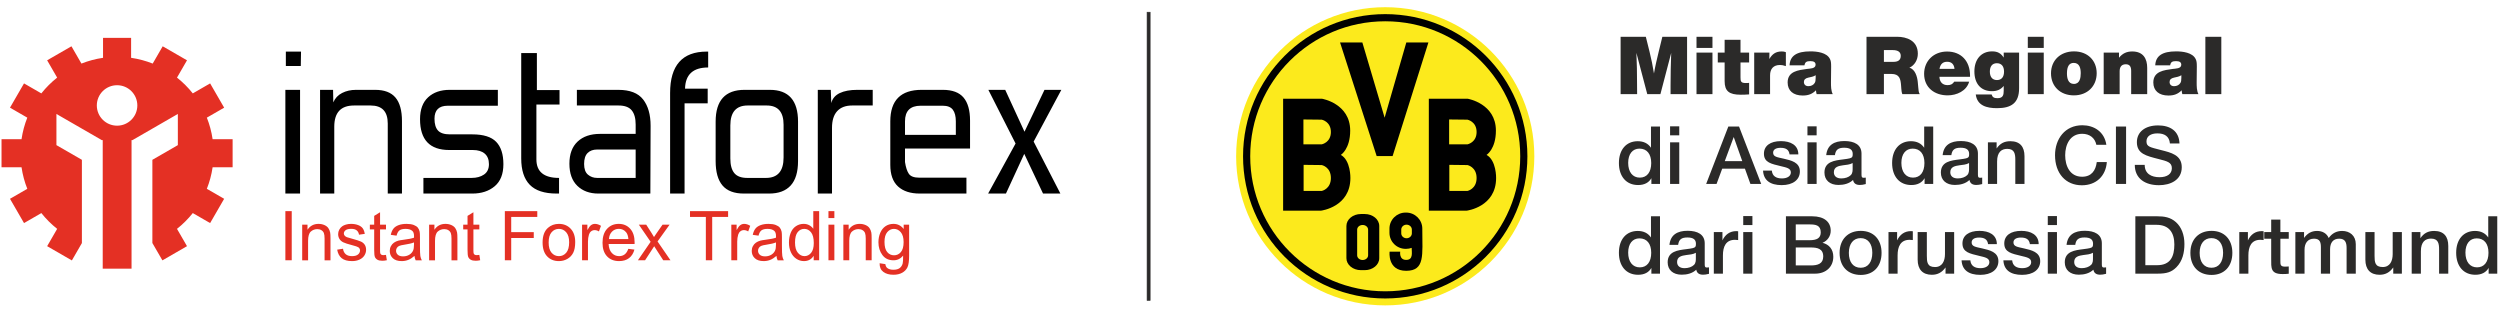 <?xml version="1.0" encoding="UTF-8"?>
<!DOCTYPE svg PUBLIC "-//W3C//DTD SVG 1.1//EN" "http://www.w3.org/Graphics/SVG/1.1/DTD/svg11.dtd">
<!-- Creator: CorelDRAW 2019 (64-Bit) -->
<svg xmlns="http://www.w3.org/2000/svg" xml:space="preserve" width="1000" height="125" version="1.1" style="shape-rendering:geometricPrecision; text-rendering:geometricPrecision; image-rendering:optimizeQuality; fill-rule:evenodd; clip-rule:evenodd"
viewBox="6900 2500 82100 10000"
 xmlns:xlink="http://www.w3.org/1999/xlink"
 xmlns:xodm="http://www.corel.com/coreldraw/odm/2003">
 <defs>
  <style type="text/css">
   <![CDATA[
    .str0 {stroke:#2B2A29;stroke-width:20;stroke-miterlimit:22.926}
    .fil5 {fill:#2B2A29}
    .fil3 {fill:#E43024}
    .fil1 {fill:black;fill-rule:nonzero}
    .fil2 {fill:#2B2A29;fill-rule:nonzero}
    .fil4 {fill:#E43024;fill-rule:nonzero}
    .fil0 {fill:#FCEA1C;fill-rule:nonzero}
   ]]>
  </style>
 </defs>
 <g id="Слой_x0020_1">
  <g id="_2738822998976">
   <path class="fil0" d="M52390.96 2605.22c-2704.19,0 -4896.29,2192.11 -4896.29,4896.36 0,2704.09 2192.1,4896.14 4896.29,4896.14 2703.56,0 4895.34,-2191.16 4896.24,-4894.48l0 -3.31c-0.9,-2703.5 -2192.68,-4894.71 -4896.24,-4894.71z"/>
   <path class="fil1" d="M49255.84 4366.38c-802.47,802.77 -1298.52,1910.45 -1298.66,3135.18l0 0c0.14,1224.7 496.19,2332.21 1298.66,3134.98l0 0c802.76,802.47 1910.44,1298.55 3135.12,1298.55l0 0c1224.75,0 2332.26,-496.08 3135.03,-1298.55l0 0c802.47,-802.77 1298.31,-1910.28 1298.48,-3134.98l0 0c-0.17,-1224.73 -496.01,-2332.41 -1298.48,-3135.18l0 0c-802.77,-802.47 -1910.28,-1298.51 -3135.03,-1298.51l0 0c-1224.68,0 -2332.36,496.04 -3135.12,1298.51l0 0zm-1533.94 3135.18c0.16,-2578.82 2090.31,-4668.95 4669.06,-4668.95l0 0c2578.66,0 4668.83,2090.13 4668.83,4668.95l0 0c0,2578.47 -2090.17,4668.73 -4668.83,4668.88l0 0c-2578.75,-0.15 -4668.9,-2090.41 -4669.06,-4668.88l0 0z"/>
   <path class="fil1" d="M51828.7 10753.33c0,85.07 -80.4,153.89 -179.7,153.89 -99.35,0 -179.81,-68.82 -179.81,-153.89l0 -842.3c0,-85.32 80.46,-154.28 179.81,-154.28 99.3,0 179.7,68.96 179.7,154.28l0 842.3zm-110.27 -1356.09l-125.74 0c-263.17,0 -476.52,175.95 -476.52,393.22l0 1057.13c0,217.12 213.35,393.07 476.52,393.07l125.74 0c263.05,0 476.43,-175.95 476.43,-393.07l0 -1057.13c0,-217.27 -213.38,-393.22 -476.43,-393.22z"/>
   <path class="fil1" d="M53091.25 10193.15c-96.16,0 -174.09,-72.63 -174.09,-162.21l0 -121.72c0,-89.48 77.93,-162.27 174.09,-162.27 96.16,0 174.13,72.79 174.13,162.27l0 121.72c0,89.58 -77.97,162.21 -174.13,162.21zm517.21 -284.35l0 -31.67c0,-291.33 -238.03,-527.33 -531.81,-527.33l-15.08 0c-293.6,0 -531.63,236 -531.63,527.33l0 136.99c0,291.01 238.03,527.03 531.63,527.03l15.08 0c64.56,0 126.13,-11.82 183.37,-32.73l-0.61 0.88c0,149.41 59.83,394.64 -180.5,394.64 -240.19,0 -196.05,-269.49 -196.05,-269.49l-348.08 0c0,0 -78.46,627.51 544.13,627.51 622.8,0 529.55,-519.57 529.55,-1353.16z"/>
   <polygon class="fil1" points="50907.05,3762.23 51639.11,3762.23 52371.4,6233.31 53083.83,3762.23 53809.5,3762.23 52632.88,7494.95 52109.84,7494.95 "/>
   <path class="fil1" d="M55090.88 7109.17l-601.51 0 0 -816.99 601.51 6.49c0,0 300.63,58.87 300.63,405.43 0,346.36 -300.63,405.07 -300.63,405.07zm2.1 1529.81l-597.1 0 0 -856.41 597.1 6.96c0,0 298.53,61.57 298.53,424.75 0,363.15 -298.53,424.7 -298.53,424.7zm625.38 -1183.3c0,0 307.14,-189.46 307.14,-797.51 0,-889.01 -921.62,-1045.86 -921.62,-1045.86l-1281.3 0 0 3673.84 1248.57 0c0,0 960.94,-117.76 960.94,-1072.04 0,0 13.07,-575.26 -313.73,-758.43z"/>
   <path class="fil1" d="M50305.59 7109.17l-601.37 0 0 -816.99 601.37 6.49c0,0 300.73,58.87 300.73,405.43 0,346.36 -300.73,405.07 -300.73,405.07zm2.21 1529.81l-597.09 0 0 -856.41 597.09 6.96c0,0 298.52,61.57 298.52,424.75 0,363.15 -298.52,424.7 -298.52,424.7zm625.29 -1183.3c0,0 307.3,-189.46 307.3,-797.51 0,-889.01 -921.7,-1045.86 -921.7,-1045.86l-1281.31 0 0 3673.84 1248.6 0c0,0 960.94,-117.76 960.94,-1072.04 0,0 13.08,-575.26 -313.83,-758.43z"/>
  </g>
  <path class="fil2" d="M62303.72 3576.81l-812.27 0 -116.42 476.25c-58.21,243.41 -116.41,481.54 -158.75,727.6 -37.04,-240.77 -87.31,-476.25 -145.52,-714.37l-121.71 -489.48 -828.14 0 0 1883.83 542.39 0 -2.64 -362.48c-2.65,-431.27 -2.65,-545.04 -21.17,-992.18l357.19 1354.66 431.27 0 354.54 -1354.66c-13.23,357.18 -21.17,714.37 -21.17,1071.56l0 283.1 542.4 0 0 -1883.83zm833.43 0l-523.87 0 0 365.12 523.87 0 0 -365.12zm0 518.58l-523.87 0 0 1365.25 523.87 0 0 -1365.25zm1203.86 0l-283.11 0 0 -420.69 -521.22 0 0 420.69 -224.9 0 0 325.44 224.9 0 0 611.19c0,330.72 148.16,447.14 529.16,447.14 108.48,0 156.11,-2.65 275.17,-10.58l0 -378.36c-34.4,5.3 -74.08,5.3 -108.48,5.3 -161.4,0 -174.63,-52.92 -174.63,-187.86l0 -486.83 283.11 0 0 -325.44zm1206.49 -13.23c-55.56,-18.52 -76.72,-23.81 -134.93,-23.81 -195.79,0 -312.21,84.67 -407.46,248.71l2.65 -211.67 -500.07 0 0 1365.25 521.23 0 0 -619.12c0,-211.67 111.13,-338.67 325.44,-338.67 60.85,0 105.83,7.94 193.14,37.04l0 -457.73zm1539.88 1378.48c-58.21,-116.42 -58.21,-256.65 -58.21,-388.94 0,-211.66 5.29,-341.31 5.29,-513.29 0,-137.58 -7.94,-187.85 -37.04,-248.71 -103.19,-219.6 -433.92,-254 -645.58,-254 -449.79,0 -669.4,148.17 -682.63,457.73l489.48 0c18.52,-105.83 66.15,-137.58 193.15,-137.58 116.41,0 171.98,37.04 171.98,119.06 0,132.29 -190.5,124.36 -283.11,137.59 -280.45,39.68 -635,74.08 -635,444.49 0,269.88 185.21,428.63 494.77,428.63 182.57,0 312.21,-47.63 436.57,-171.98 2.64,50.27 5.29,66.15 21.16,127l529.17 0zm-560.92 -621.77l0 82.02c0,89.96 -7.93,132.29 -31.75,171.98 -39.68,66.15 -116.41,105.83 -206.37,105.83 -92.61,0 -148.17,-52.91 -148.17,-137.58 0,-74.08 44.98,-121.71 142.88,-142.88 84.66,-18.52 171.98,-31.75 243.41,-79.37zm1669.52 -1262.06l0 1883.83 571.5 0 0 -664.1 243.42 0c269.87,0 304.27,164.04 320.14,381l7.94 105.83c5.29,58.21 10.58,124.35 34.4,177.27l571.5 0c-37.05,-55.56 -42.34,-137.58 -47.63,-203.73l-18.52 -198.44c-15.87,-166.68 -84.67,-418.04 -275.17,-465.66 169.34,-76.73 277.82,-256.65 277.82,-460.38 0,-436.56 -378.36,-555.62 -672.04,-555.62l-1013.36 0zm571.5 436.56l285.75 0c177.27,0 267.23,63.5 267.23,190.5 0,148.17 -103.19,195.79 -235.48,195.79l-317.5 0 0 -386.29zm2799.29 1037.17l-489.48 0c-52.92,82.02 -116.42,113.77 -219.6,113.77 -161.4,0 -259.29,-97.9 -267.23,-272.52l1005.41 0 0 -39.69c0,-481.54 -293.68,-791.1 -754.06,-791.1 -439.21,0 -754.06,306.91 -754.06,732.89 0,455.08 346.6,706.44 772.58,706.44 296.34,0 621.77,-142.88 706.44,-449.79zm-481.54 -420.69l-492.13 0c26.46,-156.1 111.13,-232.83 251.36,-232.83 153.46,0 227.54,92.6 240.77,232.83zm2121.95 -534.46l-505.35 0 0 164.04c-92.61,-140.23 -198.44,-203.73 -381,-203.73 -354.54,0 -582.08,256.65 -582.08,658.82 0,404.81 216.95,648.22 576.79,648.22 164.04,0 285.75,-50.27 386.29,-171.97l0 156.1c0,137.58 -21.17,246.06 -203.73,246.06 -116.42,0 -166.69,-31.75 -193.15,-121.71l-521.23 0c47.63,370.42 365.13,449.79 698.5,449.79 455.09,0 724.96,-158.75 724.96,-653.52l0 -1172.1zm-730.25 349.25c150.81,0 235.48,100.54 235.48,275.17 0,177.27 -82.02,277.81 -232.83,277.81 -148.17,0 -232.83,-100.54 -232.83,-277.81 0,-174.63 82.02,-275.17 230.18,-275.17zm1539.87 -867.83l-523.87 0 0 365.12 523.87 0 0 -365.12zm0 518.58l-523.87 0 0 1365.25 523.87 0 0 -1365.25zm994.84 -39.69c-447.15,0 -756.71,293.69 -756.71,722.32 0,428.62 306.92,722.31 751.42,722.31 441.85,0 748.77,-298.98 748.77,-727.61 0,-425.97 -304.27,-717.02 -743.48,-717.02zm-10.59 378.36c195.8,0 230.19,185.21 230.19,338.66 0,150.82 -29.1,351.9 -224.89,351.9 -193.15,0 -227.54,-195.79 -227.54,-346.6 0,-230.19 74.08,-343.96 222.24,-343.96zm1486.96 -338.67l-502.71 0 0 1365.25 523.87 0 0 -751.42c0,-129.64 52.92,-230.18 201.09,-230.18 121.71,0 177.27,68.79 177.27,216.96l0 764.64 526.52 0 0 -862.54c0,-296.33 -124.36,-539.75 -492.13,-539.75 -185.2,0 -320.14,66.15 -433.91,206.37l0 -169.33zm2608.79 1365.25c-58.21,-116.42 -58.21,-256.65 -58.21,-388.94 0,-211.66 5.29,-341.31 5.29,-513.29 0,-137.58 -7.94,-187.85 -37.04,-248.71 -103.19,-219.6 -433.92,-254 -645.58,-254 -449.79,0 -669.4,148.17 -682.63,457.73l489.48 0c18.52,-105.83 66.15,-137.58 193.15,-137.58 116.41,0 171.98,37.04 171.98,119.06 0,132.29 -190.5,124.36 -283.11,137.59 -280.45,39.68 -635,74.08 -635,444.49 0,269.88 185.21,428.63 494.77,428.63 182.57,0 312.21,-47.63 436.57,-171.98 2.64,50.27 5.29,66.15 21.16,127l529.17 0zm-560.92 -621.77l0 82.02c0,89.96 -7.93,132.29 -31.75,171.98 -39.68,66.15 -116.41,105.83 -206.37,105.83 -92.61,0 -148.17,-52.91 -148.17,-137.58 0,-74.08 44.98,-121.71 142.88,-142.88 84.66,-18.52 171.98,-31.75 243.41,-79.37zm1312.33 -1262.06l-523.87 0 0 1883.83 523.87 0 0 -1883.83zm-18433.49 2947.46l-296.33 0 0 695.85c-95.25,-140.23 -240.77,-214.31 -433.92,-214.31 -378.35,0 -619.12,277.81 -619.12,717.02 0,441.85 243.41,722.31 629.7,722.31 203.73,0 351.9,-76.73 436.57,-224.89l0 187.85 283.1 0 0 -1883.83zm-674.69 724.96c243.42,0 386.3,174.62 386.3,473.6 0,301.62 -140.23,478.9 -375.71,478.9 -235.48,0 -381,-185.21 -381,-484.19 0,-291.04 142.87,-468.31 370.41,-468.31zm1307.04 -732.9l-301.62 0 0 296.33 301.62 0 0 -296.33zm0 526.52l-301.62 0 0 1365.25 301.62 0 0 -1365.25zm1963.21 -518.58l-351.89 0 -727.61 1883.83 341.32 0 185.2 -500.06 746.13 0 179.91 500.06 354.55 0 -727.61 -1883.83zm105.84 1135.06l-574.15 0 293.69 -791.54 280.46 791.54zm1841.49 -219.6c0,-309.57 -259.29,-436.57 -571.5,-436.57 -349.24,0 -558.27,153.46 -558.27,412.75 0,293.69 246.07,333.38 558.27,410.11 171.98,42.33 325.44,66.14 325.44,203.73 0,121.7 -116.41,198.43 -293.69,198.43 -187.85,0 -314.85,-76.73 -330.72,-256.64l-288.4 0c15.88,312.21 227.54,476.25 613.83,476.25 365.13,0 595.32,-174.63 595.32,-449.79 0,-301.63 -291.05,-362.48 -529.17,-418.04 -219.6,-50.28 -349.25,-60.86 -349.25,-198.44 0,-100.54 89.96,-158.75 243.42,-158.75 161.39,0 275.16,50.27 296.33,216.96l288.39 0zm600.61 -923.4l-301.62 0 0 296.33 301.62 0 0 -296.33zm0 526.52l-301.62 0 0 1365.25 301.62 0 0 -1365.25zm314.86 420.69l285.75 0c23.81,-177.27 108.48,-243.42 304.27,-243.42 190.5,0 280.46,66.15 280.46,206.38 0,50.27 -5.29,82.02 -18.52,97.89 -29.11,39.69 -89.96,52.92 -298.98,79.38 -272.52,34.39 -611.19,68.79 -611.19,431.27 0,251.35 177.27,407.46 460.38,407.46 179.91,0 354.54,-44.98 478.89,-164.05 21.17,119.07 105.84,164.05 222.25,164.05 58.21,0 100.54,-5.3 195.79,-29.11l0 -211.66c-37.04,5.29 -47.62,5.29 -68.79,5.29 -55.56,0 -71.44,-21.17 -71.44,-100.54l0 -693.21c0,-293.69 -238.12,-412.75 -560.91,-412.75 -333.38,0 -563.56,127 -597.96,463.02zm867.83 259.29l0 161.4c0,82.02 2.65,171.97 -60.85,235.47 -68.79,68.8 -185.21,108.48 -309.56,108.48 -156.11,0 -246.07,-74.08 -246.07,-203.73 0,-179.91 158.75,-206.37 298.98,-227.54 108.48,-15.87 219.61,-18.52 317.5,-74.08zm2645.83 -1198.56l-296.33 0 0 695.85c-95.25,-140.23 -240.77,-214.31 -433.92,-214.31 -378.35,0 -619.12,277.81 -619.12,717.02 0,441.85 243.41,722.31 629.7,722.31 203.73,0 351.9,-76.73 436.57,-224.89l0 187.85 283.1 0 0 -1883.83zm-674.69 724.96c243.42,0 386.3,174.62 386.3,473.6 0,301.62 -140.23,478.9 -375.71,478.9 -235.48,0 -381,-185.21 -381,-484.19 0,-291.04 142.87,-468.31 370.41,-468.31zm984.25 214.31l285.75 0c23.81,-177.27 108.48,-243.42 304.27,-243.42 190.5,0 280.46,66.15 280.46,206.38 0,50.27 -5.29,82.02 -18.52,97.89 -29.11,39.69 -89.96,52.92 -298.98,79.38 -272.52,34.39 -611.19,68.79 -611.19,431.27 0,251.35 177.27,407.46 460.38,407.46 179.91,0 354.54,-44.98 478.89,-164.05 21.17,119.07 105.84,164.05 222.25,164.05 58.21,0 100.54,-5.3 195.79,-29.11l0 -211.66c-37.04,5.29 -47.62,5.29 -68.79,5.29 -55.56,0 -71.44,-21.17 -71.44,-100.54l0 -693.21c0,-293.69 -238.12,-412.75 -560.91,-412.75 -333.38,0 -563.56,127 -597.96,463.02zm867.83 259.29l0 161.4c0,82.02 2.65,171.97 -60.85,235.47 -68.79,68.8 -185.21,108.48 -309.56,108.48 -156.11,0 -246.07,-74.08 -246.07,-203.73 0,-179.91 158.75,-206.37 298.98,-227.54 108.48,-15.87 219.61,-18.52 317.5,-74.08zm904.88 -679.98l-285.75 0 0 1365.25 301.62 0 0 -735.54c0,-314.85 150.81,-415.4 333.37,-415.4 240.78,0 264.59,169.34 264.59,357.19l0 793.75 301.62 0 0 -910.17c0,-309.56 -148.16,-492.12 -463.02,-492.12 -203.73,0 -338.66,74.08 -452.43,238.12l0 -201.08zm3619.49 648.23l-330.73 0c-34.39,277.81 -174.62,481.54 -481.54,481.54 -402.16,0 -555.62,-357.19 -555.62,-706.44 0,-346.6 161.4,-703.79 558.27,-703.79 243.42,0 420.69,134.94 465.67,362.48l328.08 0c-63.5,-436.56 -412.75,-642.93 -788.46,-642.93 -571.5,0 -896.94,449.79 -896.94,984.24 0,595.32 349.25,986.9 881.07,986.9 470.95,0 785.81,-304.27 820.2,-762zm632.36 -1166.81l-333.38 0 0 1883.83 333.38 0 0 -1883.83zm1754.18 555.62c-15.87,-420.68 -320.14,-592.66 -703.79,-592.66 -423.33,0 -695.85,214.31 -695.85,550.33 0,383.65 309.56,449.79 709.08,552.98 277.81,71.44 439.21,105.83 439.21,301.62 0,185.21 -150.81,296.34 -404.81,296.34 -267.23,0 -486.84,-113.77 -486.84,-404.82l-325.43 0c0,455.09 346.6,666.75 793.75,666.75 370.41,0 748.77,-164.04 748.77,-590.02 0,-404.81 -359.84,-481.54 -679.98,-563.56 -362.48,-95.25 -478.9,-105.83 -478.9,-285.75 0,-164.04 134.94,-261.94 359.83,-261.94 232.84,0 388.94,95.25 410.11,330.73l314.85 0zm-17060.32 2391.84l-296.33 0 0 695.85c-95.25,-140.23 -240.77,-214.31 -433.92,-214.31 -378.35,0 -619.12,277.81 -619.12,717.02 0,441.85 243.41,722.31 629.7,722.31 203.73,0 351.9,-76.73 436.57,-224.89l0 187.85 283.1 0 0 -1883.83zm-674.69 724.96c243.42,0 386.3,174.62 386.3,473.6 0,301.62 -140.23,478.9 -375.71,478.9 -235.48,0 -381,-185.21 -381,-484.19 0,-291.04 142.87,-468.31 370.41,-468.31zm984.25 214.31l285.75 0c23.81,-177.27 108.48,-243.42 304.27,-243.42 190.5,0 280.46,66.15 280.46,206.38 0,50.27 -5.29,82.02 -18.52,97.89 -29.11,39.69 -89.96,52.92 -298.98,79.38 -272.52,34.39 -611.19,68.79 -611.19,431.27 0,251.35 177.27,407.46 460.38,407.46 179.91,0 354.54,-44.98 478.89,-164.05 21.17,119.07 105.84,164.05 222.25,164.05 58.21,0 100.54,-5.3 195.79,-29.11l0 -211.66c-37.04,5.29 -47.62,5.29 -68.79,5.29 -55.56,0 -71.44,-21.17 -71.44,-100.54l0 -693.21c0,-293.69 -238.12,-412.75 -560.91,-412.75 -333.38,0 -563.56,127 -597.96,463.02zm867.83 259.29l0 161.4c0,82.02 2.65,171.97 -60.85,235.47 -68.79,68.8 -185.21,108.48 -309.56,108.48 -156.11,0 -246.07,-74.08 -246.07,-203.73 0,-179.91 158.75,-206.37 298.98,-227.54 108.48,-15.87 219.61,-18.52 317.5,-74.08zm1389.06 -706.44c-29.1,-2.64 -39.69,-5.29 -58.21,-5.29 -219.6,0 -367.77,116.42 -457.72,304.27l0 -272.52 -283.11 0 0 1365.25 298.98 0 0 -600.6c0,-285.75 95.25,-510.65 394.23,-510.65 31.75,0 52.92,2.65 105.83,7.94l0 -288.4zm468.31 -500.06l-301.62 0 0 296.33 301.62 0 0 -296.33zm0 526.52l-301.62 0 0 1365.25 301.62 0 0 -1365.25zm1100.67 -518.58l0 1883.83 960.44 0c351.89,0 595.31,-222.25 595.31,-555.62 0,-243.42 -140.23,-404.82 -354.54,-457.73 158.75,-63.5 269.87,-214.32 269.87,-396.88 0,-280.46 -203.73,-473.6 -611.18,-473.6l-859.9 0zm322.79 267.23l460.38 0c187.85,0 359.83,23.81 359.83,259.29 0,190.5 -124.35,259.29 -370.42,259.29l-449.79 0 0 -518.58zm0 756.71l489.48 0c214.31,0 412.75,37.04 412.75,296.33 0,240.77 -185.21,293.69 -407.46,293.69l-494.77 0 0 -590.02zm2135.18 -545.05c-423.33,0 -695.85,283.11 -695.85,722.32 0,444.5 269.87,724.95 695.85,724.95 418.04,0 682.63,-280.45 682.63,-724.95 0,-441.86 -264.59,-722.32 -682.63,-722.32zm-5.29 238.13c238.13,0 383.65,182.56 383.65,481.54 0,306.92 -142.88,492.12 -381,492.12 -243.42,0 -388.94,-182.56 -388.94,-489.47 0,-298.98 148.17,-484.19 386.29,-484.19zm1714.5 -224.9c-29.1,-2.64 -39.69,-5.29 -58.21,-5.29 -219.6,0 -367.77,116.42 -457.72,304.27l0 -272.52 -283.11 0 0 1365.25 298.98 0 0 -600.6c0,-285.75 95.25,-510.65 394.23,-510.65 31.75,0 52.92,2.65 105.83,7.94l0 -288.4zm1357.31 26.46l-301.62 0 0 722.31c0,224.9 -87.32,425.98 -328.09,425.98 -256.64,0 -267.23,-169.33 -267.23,-367.77l0 -780.52 -301.62 0 0 904.88c0,320.14 164.04,497.41 465.67,497.41 190.5,0 333.37,-76.73 449.79,-240.77l0 203.73 283.1 0 0 -1365.25zm1402.29 396.88c0,-309.57 -259.29,-436.57 -571.5,-436.57 -349.24,0 -558.27,153.46 -558.27,412.75 0,293.69 246.07,333.38 558.27,410.11 171.98,42.33 325.44,66.14 325.44,203.73 0,121.7 -116.41,198.43 -293.69,198.43 -187.85,0 -314.85,-76.73 -330.72,-256.64l-288.4 0c15.88,312.21 227.54,476.25 613.83,476.25 365.13,0 595.32,-174.63 595.32,-449.79 0,-301.63 -291.05,-362.48 -529.17,-418.04 -219.6,-50.28 -349.25,-60.86 -349.25,-198.44 0,-100.54 89.96,-158.75 243.42,-158.75 161.39,0 275.16,50.27 296.33,216.96l288.39 0zm1373.19 0c0,-309.57 -259.29,-436.57 -571.5,-436.57 -349.24,0 -558.27,153.46 -558.27,412.75 0,293.69 246.07,333.38 558.27,410.11 171.98,42.33 325.44,66.14 325.44,203.73 0,121.7 -116.41,198.43 -293.69,198.43 -187.85,0 -314.85,-76.73 -330.72,-256.64l-288.4 0c15.88,312.21 227.54,476.25 613.83,476.25 365.13,0 595.32,-174.63 595.32,-449.79 0,-301.63 -291.05,-362.48 -529.17,-418.04 -219.6,-50.28 -349.25,-60.86 -349.25,-198.44 0,-100.54 89.96,-158.75 243.42,-158.75 161.39,0 275.16,50.27 296.33,216.96l288.39 0zm600.61 -923.4l-301.62 0 0 296.33 301.62 0 0 -296.33zm0 526.52l-301.62 0 0 1365.25 301.62 0 0 -1365.25zm314.86 420.69l285.75 0c23.81,-177.27 108.48,-243.42 304.27,-243.42 190.5,0 280.46,66.15 280.46,206.38 0,50.27 -5.29,82.02 -18.52,97.89 -29.11,39.69 -89.96,52.92 -298.98,79.38 -272.52,34.39 -611.19,68.79 -611.19,431.27 0,251.35 177.27,407.46 460.38,407.46 179.91,0 354.54,-44.98 478.89,-164.05 21.17,119.07 105.84,164.05 222.25,164.05 58.21,0 100.54,-5.3 195.79,-29.11l0 -211.66c-37.04,5.29 -47.62,5.29 -68.79,5.29 -55.56,0 -71.44,-21.17 -71.44,-100.54l0 -693.21c0,-293.69 -238.12,-412.75 -560.91,-412.75 -333.38,0 -563.56,127 -597.96,463.02zm867.83 259.29l0 161.4c0,82.02 2.65,171.97 -60.85,235.47 -68.79,68.8 -185.21,108.48 -309.56,108.48 -156.11,0 -246.07,-74.08 -246.07,-203.73 0,-179.91 158.75,-206.37 298.98,-227.54 108.48,-15.87 219.61,-18.52 317.5,-74.08zm1391.71 -1198.56l0 1883.83 735.54 0c296.33,0 455.08,-52.92 611.18,-209.02 203.73,-203.73 264.59,-484.19 264.59,-764.65 0,-301.62 -97.9,-555.62 -277.81,-717.02 -179.92,-161.39 -383.65,-193.14 -616.48,-193.14l-717.02 0zm328.08 280.46l367.77 0c412.75,0 584.73,259.29 584.73,645.58 0,386.29 -121.71,679.98 -563.56,679.98l-388.94 0 0 -1325.56zm2174.87 198.43c-423.33,0 -695.85,283.11 -695.85,722.32 0,444.5 269.87,724.95 695.85,724.95 418.04,0 682.63,-280.45 682.63,-724.95 0,-441.86 -264.59,-722.32 -682.63,-722.32zm-5.29 238.13c238.13,0 383.65,182.56 383.65,481.54 0,306.92 -142.88,492.12 -381,492.12 -243.42,0 -388.94,-182.56 -388.94,-489.47 0,-298.98 148.17,-484.19 386.29,-484.19zm1714.5 -224.9c-29.1,-2.64 -39.69,-5.29 -58.21,-5.29 -219.6,0 -367.77,116.42 -457.72,304.27l0 -272.52 -283.11 0 0 1365.25 298.98 0 0 -600.6c0,-285.75 95.25,-510.65 394.23,-510.65 31.75,0 52.92,2.65 105.83,7.94l0 -288.4zm825.5 26.46l-275.17 0 0 -410.1 -301.62 0 0 410.1 -227.54 0 0 219.61 227.54 0 0 650.87c0,309.56 -23.81,508 373.06,508 76.73,0 113.77,0 203.73,-10.58l0 -238.13c-44.98,5.29 -76.73,5.29 -119.06,5.29 -158.75,0 -156.11,-66.14 -156.11,-195.79l0 -719.66 275.17 0 0 -219.61zm502.71 0l-285.75 0 0 1365.25 301.62 0 0 -785.81c0,-211.67 100.54,-362.48 312.21,-362.48 201.08,0 224.89,129.65 224.89,293.69l0 854.6 301.63 0 0 -801.69c0,-214.31 100.54,-346.6 298.98,-346.6 209.02,0 243.41,142.87 243.41,309.56l0 838.73 301.63 0 0 -968.37c0,-280.46 -198.44,-433.92 -447.15,-433.92 -190.5,0 -336.02,82.02 -441.85,232.83 -63.5,-150.81 -203.73,-232.83 -381,-232.83 -190.5,0 -320.15,82.02 -428.62,230.19l0 -193.15zm3212.03 0l-301.62 0 0 722.31c0,224.9 -87.32,425.98 -328.09,425.98 -256.64,0 -267.23,-169.33 -267.23,-367.77l0 -780.52 -301.62 0 0 904.88c0,320.14 164.04,497.41 465.67,497.41 190.5,0 333.37,-76.73 449.79,-240.77l0 203.73 283.1 0 0 -1365.25zm608.55 0l-285.75 0 0 1365.25 301.62 0 0 -735.54c0,-314.85 150.81,-415.4 333.37,-415.4 240.78,0 264.59,169.34 264.59,357.19l0 793.75 301.62 0 0 -910.17c0,-309.56 -148.16,-492.12 -463.02,-492.12 -203.73,0 -338.66,74.08 -452.43,238.12l0 -201.08zm2524.12 -518.58l-296.33 0 0 695.85c-95.25,-140.23 -240.77,-214.31 -433.92,-214.31 -378.35,0 -619.12,277.81 -619.12,717.02 0,441.85 243.41,722.31 629.7,722.31 203.73,0 351.9,-76.73 436.57,-224.89l0 187.85 283.1 0 0 -1883.83zm-674.69 724.96c243.42,0 386.3,174.62 386.3,473.6 0,301.62 -140.23,478.9 -375.71,478.9 -235.48,0 -381,-185.21 -381,-484.19 0,-291.04 142.87,-468.31 370.41,-468.31z"/>
  <path class="fil3" d="M10284 3611.36l921.48 0 0 655.93c246.76,35.88 484.34,100.06 709.25,189.36l328.15 -567.66 798.01 460.17 -328.59 568.38c192.3,152.21 366.5,326.23 518.9,518.33l569.15 -328.22 460.71 797.03 -568.39 327.8c89.37,224.62 153.5,461.85 189.49,708.33l656.91 0 0 920.37 -656.96 0c-35.94,246.39 -100.16,483.65 -189.56,708.31l568.57 327.8 -460.77 797.05 -569.31 -328.28c-152.33,192.07 -326.59,366 -518.81,518.22l328.7 568.59 -807.37 466.14 -329.51 -569.71 -0.05 -2732.26 836.42 -482.29 0 -1023.93 -1492.37 860.63 -27.93 0 0 16.07 -2.35 1.39 2.35 4.09 -0.02 4197.69 -946.55 0 0 -4197.69 2.35 -4.09 -2.35 -1.39 0 -16.07 -27.93 0 -1492.39 -860.63 0 1023.93 836.42 482.29 -0.04 2733.97 -329.3 570.38 -811.72 -468.52 328.66 -568.57c-192.28,-152.15 -366.48,-326.25 -518.88,-518.24l-569.22 328.28 -460.76 -797.05 568.51 -327.8c-89.39,-224.62 -153.56,-461.94 -189.55,-708.31l-656.89 0 0 -920.37 656.85 0c35.94,-246.46 100.16,-483.75 189.5,-708.4l-568.36 -327.73 460.7 -797.03 569.07 328.18c152.36,-192.06 326.65,-366.12 518.93,-518.35l-328.53 -568.32 798.01 -460.17 328.1 567.59c224.91,-89.25 462.5,-153.41 709.27,-189.29l0 -655.93zm460.7 1555.76c367.38,0 665.25,297.55 665.25,664.38 0,366.93 -297.87,664.4 -665.25,664.4 -367.27,0 -665.18,-297.47 -665.18,-664.4 0,-366.83 297.91,-664.38 665.18,-664.38z"/>
  <path class="fil1" d="M16777.83 4537.26l-490.53 0 0 -474.14 498.41 0 -7.88 474.14zm-23.75 4188.06l-482.59 0 0 -3405.78 482.59 0 0 3405.78zm1091.8 -2994.86c58.04,-136.98 154.29,-239.67 288.79,-308.18 134.5,-68.47 286.12,-102.74 454.92,-102.74l632.95 0c300.66,0 522.14,84.3 664.58,252.89 142.41,168.55 213.59,426.67 213.59,774.4l0 2378.49 -466.76 0 0 -2299.47c0,-395.08 -187.28,-592.65 -561.73,-592.65l-545.89 0c-432.56,0 -648.77,231.79 -648.77,695.35l0 2196.77 -466.79 0 0 -3405.78 427.22 0 7.89 410.92zm2958.98 2994.86l0 -513.64 1582.34 0c163.49,0 299.32,-36.86 407.47,-110.6 108.12,-73.78 162.17,-187.04 162.17,-339.81 0,-152.79 -46.12,-268.66 -138.44,-347.69 -92.31,-79.02 -222.87,-118.52 -391.65,-118.52l-775.32 0c-638.22,0 -957.32,-337.15 -957.32,-1011.45 0,-316.08 88.33,-555.76 265.05,-719.07 176.66,-163.31 412.74,-245 708.09,-245l1582.32 0 0 521.52 -1645.63 0c-290.07,0 -435.11,142.27 -435.11,426.74 0,173.85 38.23,302.94 114.68,387.21 76.5,84.28 207.06,126.42 391.66,126.42l735.76 0c363.97,0 625.03,81.67 783.27,244.98 158.22,163.31 237.34,408.26 237.34,734.86 0,321.36 -94.93,562.36 -284.8,723.04 -189.9,160.66 -435.13,241.01 -735.81,241.01l-1606.07 0zm4454.3 0l-79.12 0c-400.85,0 -694.91,-96.13 -882.17,-288.44 -187.25,-192.27 -280.85,-480.67 -280.85,-865.25l0 -3461.08 514.27 0 0 1216.91 743.68 0 0 474.11 -759.5 0 0 1801.65c0,405.63 247.9,608.46 743.69,608.46l0 513.64zm2998.54 0l-1708.93 0c-284.8,0 -514.28,-84.28 -688.32,-252.87 -174.07,-168.56 -261.06,-410.89 -261.06,-726.97 0,-316.11 89.66,-558.43 268.98,-727.02 179.33,-168.57 424.58,-252.84 735.77,-252.84l1170.94 0 0 -308.18c0,-205.48 -43.52,-360.86 -130.52,-466.18 -87.04,-105.39 -230.75,-158.06 -431.21,-158.06l-1368.71 0 0 -513.66 1360.82 0c379.74,0 651.39,105.38 814.88,316.11 163.51,210.72 245.25,497.86 245.25,861.31l-7.89 2228.36zm-482.62 -513.64l0 -932.43 -1265.88 0c-131.88,0 -236.02,38.2 -312.49,114.59 -76.48,76.39 -114.73,196.24 -114.73,359.54 0,163.3 42.17,280.54 126.56,351.64 84.41,71.14 184.64,106.66 300.66,106.66l1265.88 0zm2365.57 -2449.61l-759.51 0 0 2963.25 -474.72 0 0 -3303.04c0,-906.07 400.87,-1359.16 1202.6,-1359.16l47.44 0 0 521.56c-495.79,0 -748.97,231.82 -759.51,695.35l743.7 0 0 482.04zm2041.22 -442.53c617.14,0 925.69,347.7 925.69,1043.09l0 1295.93c0,358.22 -80.45,625.55 -241.29,802.04 -160.89,176.5 -396.93,264.72 -708.09,264.72l-830.74 0c-316.48,0 -549.85,-88.22 -700.2,-264.72 -150.31,-176.49 -225.48,-443.82 -225.48,-802.04l0 -1295.93c0,-695.39 316.48,-1043.09 949.43,-1043.09l830.68 0zm-727.82 513.66c-379.8,0 -569.65,218.62 -569.65,655.85l0 1082.58c0,216.02 43.49,376.66 130.5,482.02 87.04,105.37 228.15,158.03 423.29,158.03l617.12 0c385.02,0 577.54,-223.88 577.54,-671.64l0 -1074.67c0,-421.47 -184.6,-632.17 -553.79,-632.17l-625.01 0zm4106.14 0l-672.5 0c-216.27,0 -381.11,61.89 -494.47,185.7 -113.41,123.81 -170.11,306.84 -170.11,549.17l0 2157.25 -466.78 0 0 -3405.78 427.23 0 15.81 434.65c36.9,-147.52 129.22,-256.81 276.91,-327.96 147.7,-71.11 340.17,-106.69 577.54,-106.69l506.37 0 0 513.66zm2302.29 -513.66c311.16,0 537.97,84.3 680.4,252.89 142.42,168.55 213.62,421.41 213.62,758.56l0 916.69 -2136.17 0 0 442.48c26.35,173.85 68.57,302.9 126.61,387.2 57.98,84.29 171.38,126.46 340.16,126.46l1550.71 0 0 521.5 -1534.89 0c-305.89,0 -543.25,-77.68 -712.03,-233.13 -168.78,-155.4 -253.17,-391.11 -253.17,-707.21l0 -1430.28c0,-690.09 342.85,-1035.16 1028.5,-1035.16l696.26 0zm427.22 1035.16c0,-168.55 -32.96,-296.28 -98.92,-383.21 -65.92,-86.9 -175.38,-130.43 -328.3,-130.43l-727.87 0c-342.85,0 -514.28,171.25 -514.28,513.64l0 442.55 1669.37 0 0 -442.55zm3465.32 -1035.16l-909.86 1698.92 878.19 1706.86 -569.65 0 -617.08 -1303.79 -601.28 1303.79 -585.5 0 901.93 -1643.6 -894.01 -1762.18 553.83 0 632.91 1374.97 656.69 -1374.97 553.83 0z"/>
  <path class="fil4" d="M16271.53 10916.86l0 -1614.34 208.79 0 0 1614.34 -208.79 0zm552.37 0l0 -1169.3 174.23 0 0 166.1c84.12,-128.52 205.46,-192.82 363.83,-192.82 69.09,0 132.32,12.79 189.99,37.95 58.08,25.59 101.1,58.68 129.76,100.02 29.05,40.95 48.91,89.82 60.7,146.22 6.95,36.82 10.62,101.11 10.62,192.83l0 719 -194.08 0 0 -711.47c0,-80.46 -7.3,-140.98 -22.41,-181.22 -15.07,-39.86 -41.91,-71.78 -80.13,-95.46 -38.58,-24.04 -83.42,-36.06 -135.26,-36.06 -82.66,0 -153.63,27.03 -213.86,80.43 -59.94,53.72 -89.71,155.21 -89.71,305.22l0 638.56 -193.68 0zm1148.9 -349.17l191.47 -30.83c10.68,78.58 40.79,138.71 90.06,180.81 48.85,41.75 117.56,62.76 206.16,62.76 88.95,0 155.09,-18.82 198.11,-55.61 43.02,-37.22 64.67,-80.8 64.67,-130.46 0,-45.08 -19.09,-80.03 -57.35,-105.96 -26.45,-17.71 -92.6,-39.85 -198.08,-66.94 -141.88,-36.8 -240.75,-68.39 -295.51,-95.43 -54.7,-26.72 -96.66,-63.94 -124.93,-111.27 -28.31,-47.36 -42.61,-99.61 -42.61,-156.74 0,-52.23 11.74,-100.39 35.25,-144.73 23.13,-44.73 55.11,-81.58 95.16,-110.85 30.18,-22.56 71.38,-42.15 123.15,-57.88 52.19,-15.81 108.06,-23.72 167.59,-23.72 89.66,0 168.34,13.55 236.34,39.86 67.96,26.35 117.93,62.03 150.3,107.12 32.34,45.47 54.4,105.6 66.53,181.2l-189.29 26.68c-8.8,-60.13 -33.79,-107.12 -74.95,-140.97 -41.19,-33.82 -99.63,-50.77 -174.98,-50.77 -88.95,0 -152.51,15.04 -190.38,45.13 -38.19,30.04 -57.34,65.4 -57.34,105.64 0,25.92 8.11,48.83 23.88,69.51 15.85,21.45 40.49,38.69 74.24,52.99 19.54,7.17 76.47,24.09 171.31,50.4 137.11,37.58 232.66,68 286.66,92.07 54.4,23.68 97.01,58.61 127.93,104.1 30.84,45.49 46.31,101.88 46.31,169.51 0,66.18 -19.15,128.17 -56.61,186.85 -37.84,58.22 -92.24,103.37 -163.21,135.3 -70.92,31.96 -151.42,47.75 -241.08,47.75 -148.85,0 -262.08,-31.59 -340,-94.72 -77.88,-63.15 -127.53,-156.78 -148.8,-280.8zm1603.1 171.77l27.97 175.16c-54.4,11.62 -103.27,17.64 -146.29,17.64 -70.56,0 -124.96,-11.26 -163.9,-34.19 -38.59,-22.53 -65.84,-52.6 -81.61,-89.83 -15.81,-36.85 -23.87,-115.03 -23.87,-233.78l0 -672.81 -142.24 0 0 -154.09 142.24 0 0 -289.78 192.97 -118.83 0 408.61 194.73 0 0 154.09 -194.73 0 0 683.7c0,56.78 3.27,92.87 9.86,109.03 6.97,16.14 18,28.92 33.46,38.69 15.47,9.39 37.51,14.29 66.14,14.29 21.71,0 49.96,-2.65 85.27,-7.9zm935.69 33.09c-72.03,62.38 -141.09,106.36 -207.27,132.31 -66.53,25.55 -137.82,38.35 -213.88,38.35 -125.72,0 -221.98,-31.2 -289.59,-93.98 -67.27,-62.78 -101.13,-143.21 -101.13,-240.59 0,-57.49 12.53,-109.76 38.28,-157.09 25.33,-47.33 58.79,-85.31 99.98,-113.88 41.52,-28.59 87.8,-50.36 139.64,-65.04 37.87,-10.14 95.19,-20.25 172.02,-29.68 156.51,-19.18 271.94,-41.73 345.79,-68.43 0.75,-27.06 1.1,-44.33 1.1,-51.48 0,-80.81 -18.37,-137.97 -55.09,-170.65 -49.28,-45.09 -123.11,-67.28 -220.53,-67.28 -91.13,0 -158.42,16.15 -202.14,48.88 -43.38,32.68 -75.31,90.55 -96.26,173.65l-189.29 -26.68c17.28,-82.7 45.58,-150.01 84.87,-200.76 39.34,-51.09 96.66,-90.56 171.31,-118 74.56,-27.42 160.98,-41.36 259.41,-41.36 97.81,0 176.8,12.05 237.85,35.36 61,23.68 105.82,52.99 134.84,88.71 28.67,35.71 48.56,80.44 60.3,134.94 6.25,33.81 9.52,94.68 9.52,182.64l0 264.25c0,184.55 4.08,301.08 12.5,349.56 8.09,48.84 24.63,95.83 48.9,140.56l-202.55 0c-19.78,-40.95 -33.02,-89.07 -38.58,-144.31zm-16.16 -442.76c-70.56,29.69 -176.04,54.46 -316.43,75.18 -79.74,11.63 -136.35,24.77 -169.06,39.45 -33.08,14.64 -58.82,36.06 -76.45,64.66 -17.98,28.15 -27.16,59.37 -27.16,93.98 0,52.93 19.81,96.92 58.79,132.27 38.94,34.96 96.31,52.61 171.61,52.61 74.65,0 141.14,-16.55 199.22,-49.98 58.09,-33.45 101.08,-79.31 128.24,-137.19 21.01,-44.7 31.24,-110.9 31.24,-198.06l0 -72.92zm496.55 587.07l0 -1169.3 174.18 0 0 166.1c84.18,-128.52 205.47,-192.82 363.89,-192.82 69.06,0 132.27,12.79 189.99,37.95 58.08,25.59 101.05,58.68 129.76,100.02 29.02,40.95 48.85,89.82 60.65,146.22 6.94,36.82 10.62,101.11 10.62,192.83l0 719 -194.08 0 0 -711.47c0,-80.46 -7.3,-140.98 -22.4,-181.22 -15.06,-39.86 -41.87,-71.78 -80.11,-95.46 -38.58,-24.04 -83.42,-36.06 -135.24,-36.06 -82.71,0 -153.63,27.03 -213.92,80.43 -59.9,53.72 -89.67,155.21 -89.67,305.22l0 638.56 -193.67 0zm1649.45 -177.4l27.95 175.16c-54.43,11.62 -103.27,17.64 -146.28,17.64 -70.57,0 -125.01,-11.26 -163.94,-34.19 -38.6,-22.53 -65.79,-52.6 -81.56,-89.83 -15.82,-36.85 -23.92,-115.03 -23.92,-233.78l0 -672.81 -142.24 0 0 -154.09 142.24 0 0 -289.78 192.96 -118.83 0 408.61 194.79 0 0 154.09 -194.79 0 0 683.7c0,56.78 3.28,92.87 9.92,109.03 6.95,16.14 17.98,28.92 33.46,38.69 15.41,9.39 37.46,14.29 66.14,14.29 21.66,0 49.96,-2.65 85.27,-7.9zm837.57 177.4l0 -1614.34 1065.09 0 0 190.54 -856 0 0 499.92 740.6 0 0 190.58 -740.6 0 0 733.3 -209.09 0zm1239.32 -584.82c0,-216.54 58.78,-377 176.75,-481.12 98.13,-86.46 217.95,-130.08 359.44,-130.08 157.31,0 285.95,52.66 385.55,158.28 99.98,105.19 149.59,250.67 149.59,436.37 0,150.7 -22.06,269.1 -66.14,355.19 -44.17,86.48 -108.43,153.35 -192.61,201.1 -84.57,47.71 -176.4,71.43 -276.39,71.43 -159.83,0 -289.27,-52.25 -388.1,-157.52 -98.89,-104.86 -148.09,-255.96 -148.09,-453.65zm199.17 0c0,149.94 31.98,261.97 95.9,336.4 63.97,74.77 144.47,111.99 241.12,111.99 96.31,0 176.44,-37.56 240.37,-112.4 63.58,-74.77 95.57,-189.04 95.57,-342.4 0,-144.72 -31.99,-254.47 -96.27,-328.88 -64.36,-74.42 -144.12,-111.64 -239.67,-111.64 -96.65,0 -177.15,37.22 -241.12,111.26 -63.92,74.05 -95.9,186.04 -95.9,335.67zm1097.43 584.82l0 -1169.3 174.23 0 0 177.05c44.46,-82.73 85.62,-137.56 123.46,-163.91 37.52,-26.31 79.03,-39.86 124.26,-39.86 65.38,0 131.56,21.48 199.17,63.95l-66.89 184.14c-47.04,-28.94 -94.45,-43.24 -141.85,-43.24 -42.66,0 -80.5,13.2 -114.3,39.11 -33.84,26.28 -57.71,62.41 -72.03,108.62 -21.7,70.27 -32.38,147.33 -32.38,231.16l0 612.28 -193.67 0zm1518.98 -376.59l200.28 25.18c-31.54,119.89 -90.03,212.7 -175.3,278.87 -85.58,65.8 -194.74,98.89 -327.46,98.89 -167.23,0 -299.9,-52.66 -397.68,-157.87 -98.12,-105.27 -146.97,-252.98 -146.97,-443.15 0,-197 49.61,-349.58 148.44,-458.23 99.28,-108.62 227.48,-163.12 385.53,-163.12 152.88,0 277.9,53.4 374.56,159.78 97.01,106.36 145.53,256.34 145.53,449.17 0,11.98 -0.35,29.69 -1.12,52.96l-852.68 0c7.01,128.58 42.61,227.02 106.6,295.08 63.97,68.38 143.34,102.6 238.9,102.6 70.92,0 131.61,-19.18 181.9,-57.53 50.35,-37.95 90.1,-98.82 119.47,-182.63zm-636.19 -320.67l638.4 0c-8.46,-98.08 -33.09,-172.09 -73.13,-220.98 -61.76,-76.29 -141.85,-114.66 -240.02,-114.66 -88.91,0 -163.91,30.44 -224.56,91.38 -60.64,60.87 -94.07,142.44 -100.69,244.26zm950.79 697.26l417.88 -607.78 -386.64 -561.52 242.19 0 175.7 274.03c32.69,52.2 59.53,95.82 79.38,131.14 31.58,-48.49 60.65,-91.34 87.48,-128.93l192.56 -276.24 231.53 0 -395.07 550.62 425.23 618.68 -237.8 0 -234.83 -363.45 -62.5 -98.1 -300.27 461.55 -234.84 0zm2231.2 0l0 -1423.8 -520 0 0 -190.54 1251.03 0 0 190.54 -522.25 0 0 1423.8 -208.78 0zm836.54 0l0 -1169.3 174.23 0 0 177.05c44.48,-82.73 85.64,-137.56 123.48,-163.91 37.52,-26.31 79.01,-39.86 124.26,-39.86 65.42,0 131.56,21.48 199.15,63.95l-66.88 184.14c-47.05,-28.94 -94.45,-43.24 -141.86,-43.24 -42.64,0 -80.48,13.2 -114.28,39.11 -33.84,26.28 -57.73,62.41 -72.03,108.62 -21.72,70.27 -32.39,147.33 -32.39,231.16l0 612.28 -193.68 0zm1482.63 -144.31c-72.09,62.38 -141.15,106.36 -207.29,132.31 -66.53,25.55 -137.86,38.35 -213.92,38.35 -125.73,0 -221.98,-31.2 -289.59,-93.98 -67.29,-62.78 -101.13,-143.21 -101.13,-240.59 0,-57.49 12.53,-109.76 38.28,-157.09 25.33,-47.33 58.78,-85.31 99.98,-113.88 41.51,-28.59 87.8,-50.36 139.62,-65.04 37.89,-10.14 95.21,-20.25 172.02,-29.68 156.56,-19.18 271.96,-41.73 345.81,-68.43 0.74,-27.06 1.15,-44.33 1.15,-51.48 0,-80.81 -18.39,-137.97 -55.16,-170.65 -49.26,-45.09 -123.09,-67.28 -220.48,-67.28 -91.16,0 -158.45,16.15 -202.18,48.88 -43.37,32.68 -75.3,90.55 -96.27,173.65l-189.29 -26.68c17.28,-82.7 45.6,-150.01 84.89,-200.76 39.34,-51.09 96.66,-90.56 171.31,-118 74.59,-27.42 160.98,-41.36 259.46,-41.36 97.77,0 176.75,12.05 237.79,35.36 61.01,23.68 105.83,52.99 134.84,88.71 28.72,35.71 48.56,80.44 60.35,134.94 6.2,33.81 9.48,94.68 9.48,182.64l0 264.25c0,184.55 4.08,301.08 12.53,349.56 8.06,48.84 24.59,95.83 48.87,140.56l-202.5 0c-19.85,-40.95 -33.04,-89.07 -38.57,-144.31zm-16.22 -442.76c-70.58,29.69 -176.04,54.46 -316.44,75.18 -79.73,11.63 -136.36,24.77 -169.03,39.45 -33.06,14.64 -58.79,36.06 -76.47,64.66 -17.98,28.15 -27.16,59.37 -27.16,93.98 0,52.93 19.81,96.92 58.79,132.27 38.93,34.96 96.31,52.61 171.61,52.61 74.65,0 141.14,-16.55 199.22,-49.98 58.07,-33.45 101.08,-79.31 128.24,-137.19 21.01,-44.7 31.24,-110.9 31.24,-198.06l0 -72.92zm1238.21 587.07l0 -147.71c-72.39,116.12 -178.96,174.06 -319.72,174.06 -91.16,0 -174.97,-25.59 -251.38,-77.1 -76.47,-51.09 -135.65,-122.9 -177.9,-215.38 -41.92,-92.08 -62.84,-197.7 -62.84,-317.58 0,-116.52 19.06,-222.5 56.93,-317.58 38.23,-95.13 95.25,-168.06 171.27,-218.42 76.1,-50.74 161.34,-76.31 255.43,-76.31 68.75,0 130.1,15.05 183.79,44.75 54.05,29.69 97.72,68.38 131.58,116.13l0 -579.2 192.56 0 0 1614.34 -179.72 0zm-612.65 -583.71c0,149.99 30.82,261.99 92.61,336.03 61.76,74.03 134.5,111.25 218.67,111.25 84.52,0 156.55,-35.72 215.74,-106.36 59.18,-70.67 88.95,-178.95 88.95,-324.38 0,-160.11 -30.16,-277.4 -90.42,-352.2 -60.23,-75.16 -134.49,-112.38 -223.09,-112.38 -85.98,0 -158.06,36.09 -215.74,107.87 -57.71,71.77 -86.72,185.3 -86.72,340.17zm1098.12 -802.49l0 -228.14 194.08 0 0 228.14 -194.08 0zm0 1386.2l0 -1169.3 194.08 0 0 1169.3 -194.08 0zm489.21 0l0 -1169.3 174.22 0 0 166.1c84.12,-128.52 205.47,-192.82 363.83,-192.82 69.11,0 132.29,12.79 190.01,37.95 58.07,25.59 101.08,58.68 129.74,100.02 29.02,40.95 48.93,89.82 60.65,146.22 7,36.82 10.68,101.11 10.68,192.83l0 719 -194.12 0 0 -711.47c0,-80.46 -7.3,-140.98 -22.38,-181.22 -15.05,-39.86 -41.9,-71.78 -80.13,-95.46 -38.58,-24.04 -83.42,-36.06 -135.24,-36.06 -82.67,0 -153.62,27.03 -213.88,80.43 -59.94,53.72 -89.71,155.21 -89.71,305.22l0 638.56 -193.67 0zm1190.77 96.99l188.52 28.55c7.71,59.4 29.78,102.65 65.44,130.09 48.16,36.43 113.93,54.87 197,54.87 90.06,0 159.12,-18.44 208.03,-54.87 48.86,-36.87 81.59,-88.38 98.83,-154.11 10.33,-40.63 14.71,-125.16 14,-254.5 -84.53,101.9 -189.99,152.98 -316.43,152.98 -157.3,0 -278.96,-57.87 -364.98,-173.99 -85.99,-115.79 -129.37,-255.22 -129.37,-417.24 0,-111.63 19.81,-214.65 59.16,-308.97 39.73,-94.33 97.05,-167.23 172.02,-218.74 74.98,-51.12 163.19,-77.08 264.23,-77.08 134.89,0 246.26,56.02 333.76,167.66l0 -140.94 178.96 0 0 1010.69c0,181.96 -18.38,311.22 -54.35,387.14 -36.42,75.93 -93.77,136.06 -172.42,180.05 -78.68,43.99 -175.28,66.13 -290.33,66.13 -136.41,0 -246.63,-31.54 -330.43,-94.33 -84.13,-62.78 -124.58,-157.1 -121.64,-283.39zm160.22 -702.53c0,153.37 29.77,265.4 89.71,335.66 59.55,70.69 134.14,105.64 223.8,105.64 88.95,0 163.6,-34.95 223.83,-104.9 60.26,-70.26 90.42,-180.03 90.42,-329.97 0,-143.23 -30.87,-251.09 -93.01,-323.65 -62.08,-72.51 -137.06,-108.99 -224.51,-108.99 -86.04,0 -159.16,35.74 -219.77,107.5 -60.29,71.4 -90.47,177.81 -90.47,318.71z"/>
  <rect class="fil5 str0" x="44570.29" y="2769.83" width="100" height="9463.28"/>
 </g>
</svg>
